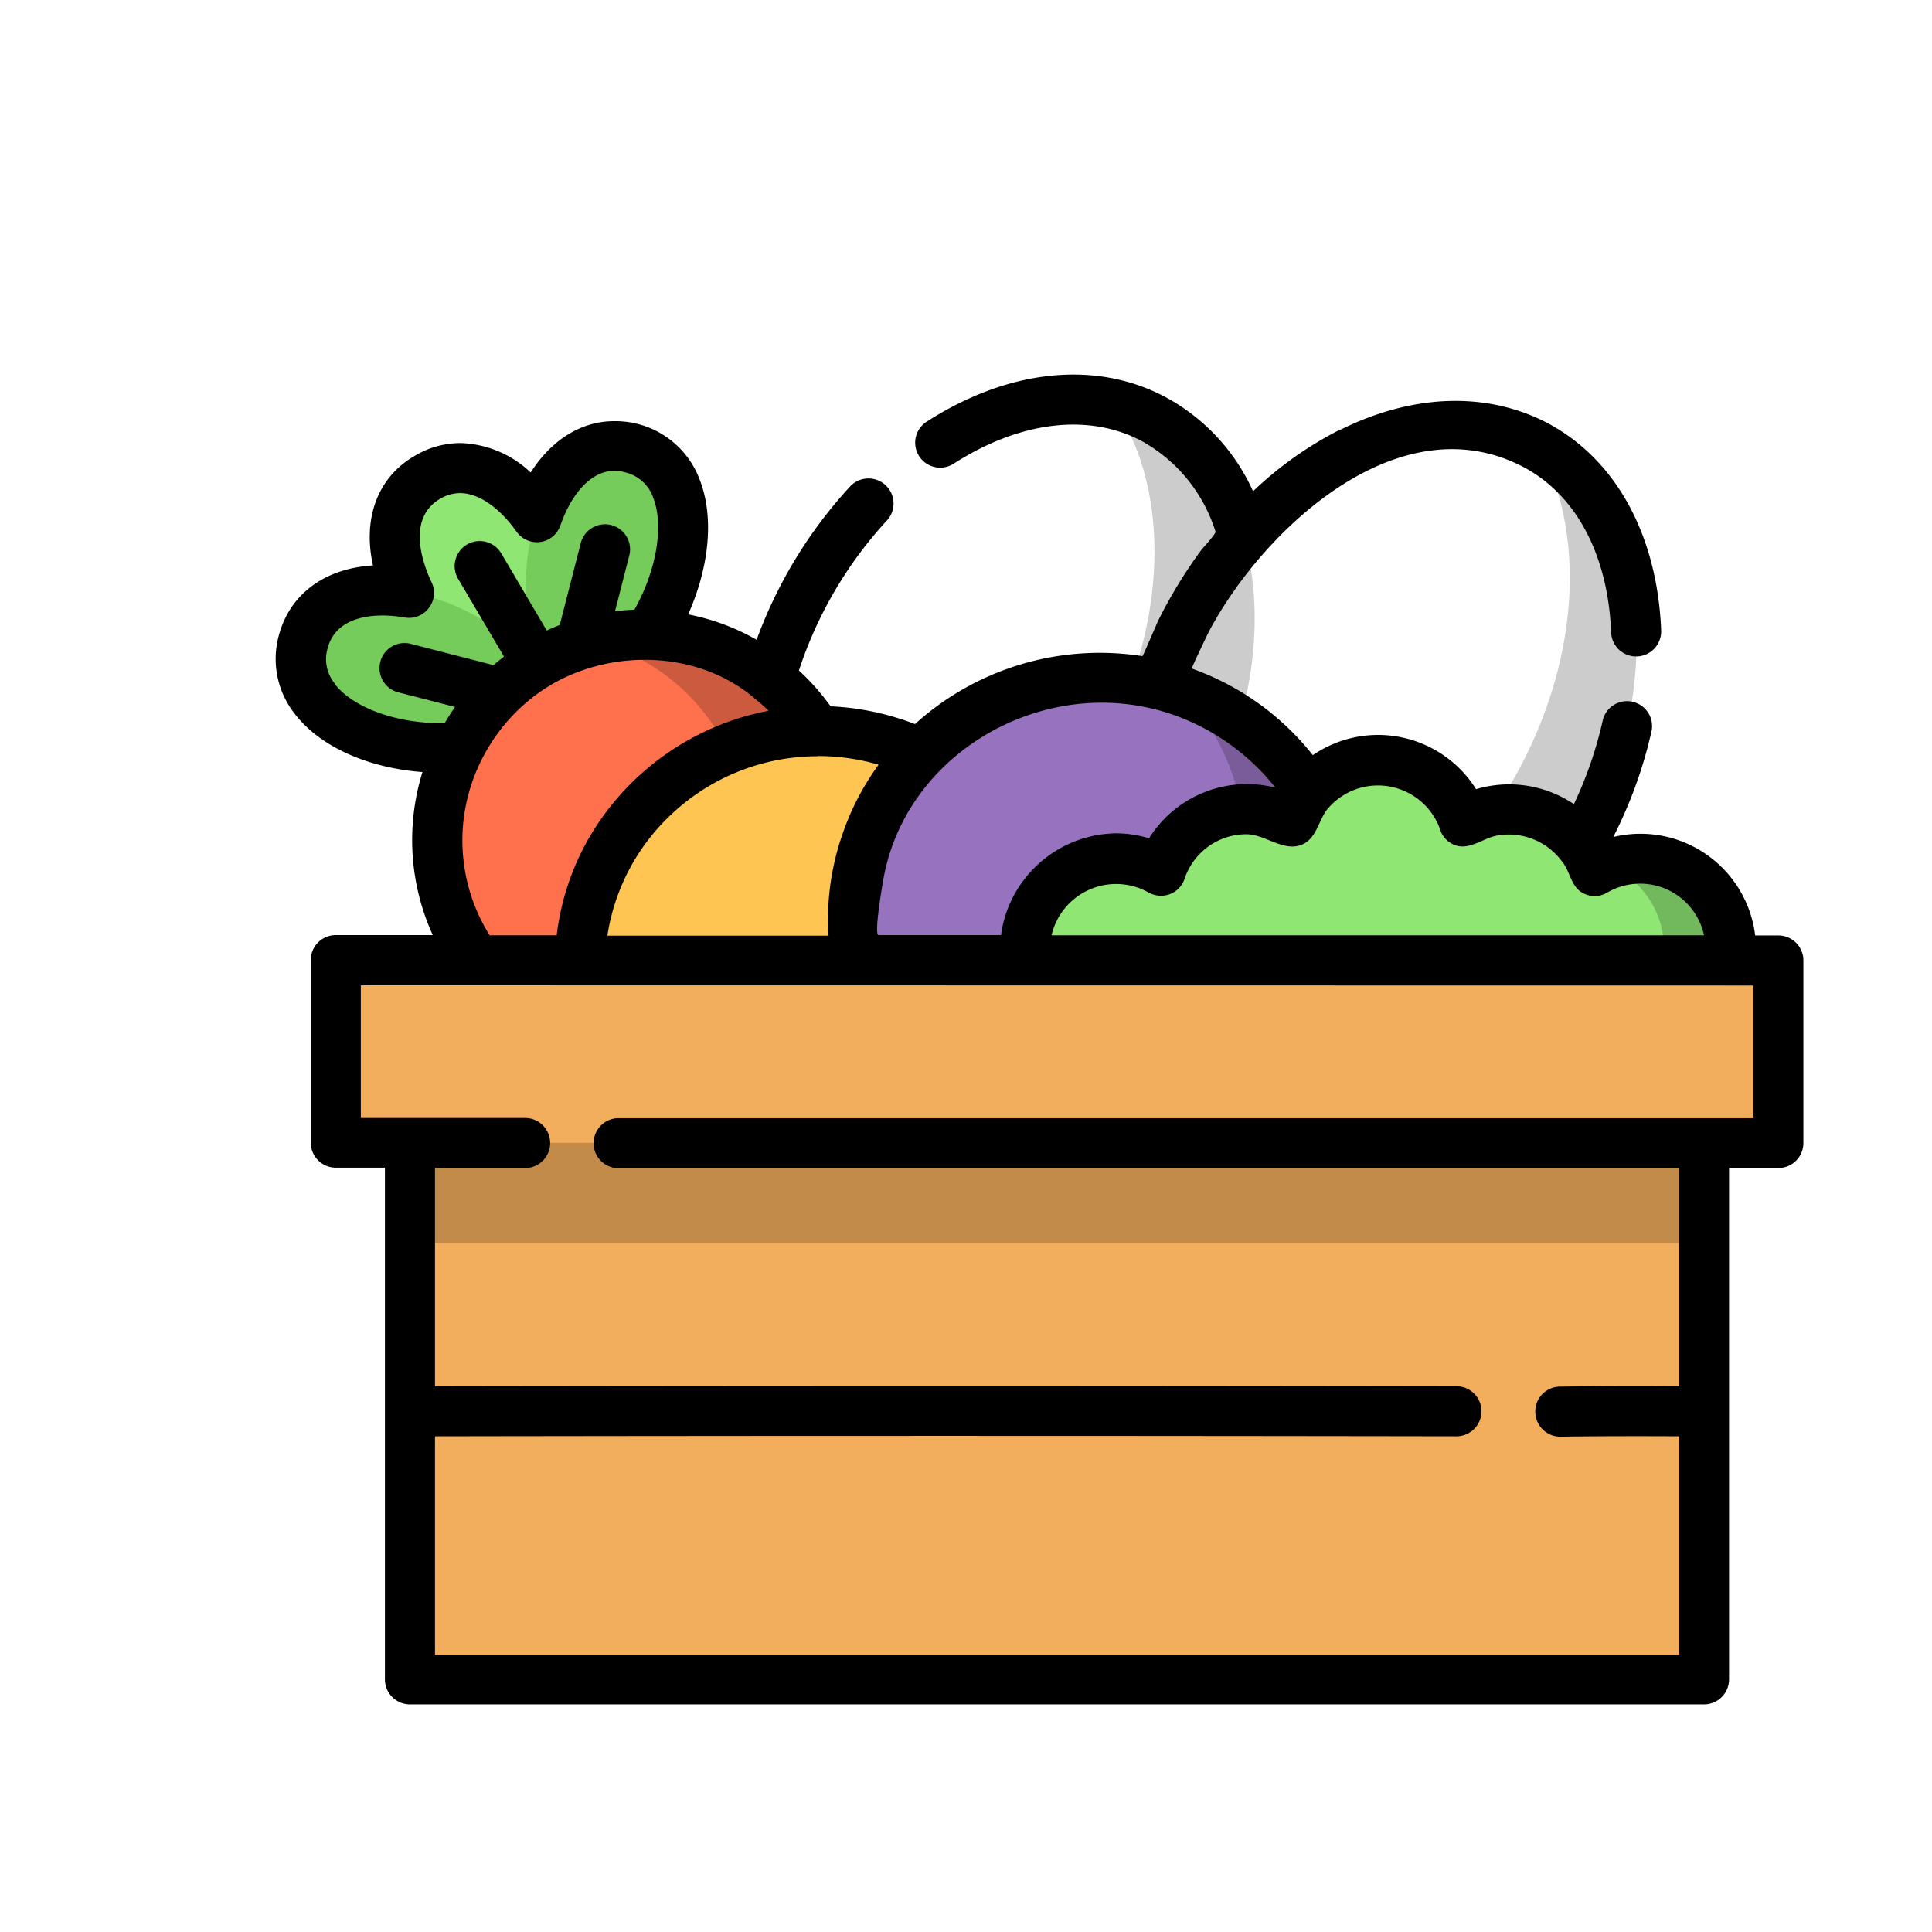  <svg xmlns="http://www.w3.org/2000/svg" viewBox="-1.5 -1.5 10.5 10.5" style="enable-background:new 0 0 512 512" xml:space="preserve" width="55" height="55"><path transform="rotate(-62.206 244.269 142.39)" style="fill:#ff8d36" d="M5.693 2.308A1.733 1.233 0 0 1 3.96 3.541a1.733 1.233 0 0 1-1.733-1.233 1.733 1.233 0 0 1 3.466 0z"/><path style="opacity:.2;enable-background:new" d="M4.768.775a.902.902 0 0 0-.225-.082c.312.434.316 1.161-.035 1.828-.393.745-1.099 1.167-1.673 1.041.084.117.19.213.318.28.602.318 1.452-.112 1.899-.958s.319-1.791-.283-2.108z"/><path transform="rotate(-62.206 372.33 151.094)" style="fill:#69b551" d="M7.769 2.449a1.733 1.233 0 0 1-1.733 1.233 1.733 1.233 0 0 1-1.733-1.233 1.733 1.233 0 0 1 3.466 0z"/><path style="opacity:.2;enable-background:new" d="M6.858.925c.253.44.235 1.115-.093 1.738-.446.847-1.297 1.275-1.899.958l-.013-.008a.942.942 0 0 0 .376.37c.602.318 1.452-.112 1.899-.958.442-.841.321-1.776-.27-2.101z"/><path style="fill:#8fe673" d="M1.567 2.353c.255-.652-.283-1.535-.745-1.261s.052 1.17.745 1.261z"/><path style="fill:#76cc5b" d="M1.567 2.353c-.28-.641-1.285-.885-1.418-.365s.864.791 1.418.365z"/><path style="fill:#76cc5b" d="M1.567 2.353c-.426-.555-.155-1.552.365-1.419s.276 1.139-.365 1.419z"/><path style="fill:#599944" d="M1.681 2.427a.092.092 0 0 0 .009-.017l.002-.003a.103.103 0 0 0 .007-.02l.224-.875a.136.136 0 0 0-.263-.068l-.143.557-.293-.495a.135.135 0 1 0-.234.138l.293.495-.557-.143a.136.136 0 0 0-.068.263l.875.225h.001l.011.002.006.002.017.001h.001a.162.162 0 0 0 .025-.003l.014-.003.007-.002.012-.005.007-.003.003-.002.013-.008.001-.001.002-.002a.199.199 0 0 0 .014-.012l.002-.002a.12.12 0 0 0 .012-.015c-.001-.001 0-.002.001-.003z"/><path style="fill:#ff704d" d="M3.112 3.065a1.117 1.117 0 0 1-1.117 1.117A1.117 1.117 0 0 1 .878 3.065a1.117 1.117 0 0 1 2.234 0z"/><path style="opacity:.2;enable-background:new" d="M1.995 1.948c-.094 0-.185.012-.272.034a1.117 1.117 0 0 1 0 2.166 1.117 1.117 0 1 0 .272-2.2z"/><path style="fill:#ffc552" d="M4.245 3.748a1.297 1.277 0 0 1-1.297 1.278 1.297 1.277 0 0 1-1.296-1.278 1.297 1.277 0 0 1 2.593 0z"/><path style="opacity:.2;enable-background:new" d="M3.082 2.478c.372.225.619.628.619 1.089a1.287 1.287 0 0 1-1.431 1.27c.197.119.429.188.677.188.716 0 1.297-.572 1.297-1.277a1.283 1.283 0 0 0-1.162-1.27z"/><path style="fill:#9773bf" d="M5.814 3.501a1.339 1.319 0 0 1-1.339 1.318 1.339 1.319 0 0 1-1.338-1.318 1.339 1.319 0 0 1 2.678 0z"/><path style="opacity:.2;enable-background:new" d="M4.93 2.26a1.3 1.3 0 0 1 .34.878 1.33 1.33 0 0 1-1.339 1.319c-.16 0-.313-.028-.455-.078a1.346 1.346 0 0 0 .998.441 1.33 1.33 0 0 0 1.339-1.319A1.318 1.318 0 0 0 4.93 2.26z"/><path style="fill:#8fe673" d="M7.907 3.657a.492.492 0 0 0-.738-.425.492.492 0 0 0-.713-.268.492.492 0 0 0-.932 0 .492.492 0 0 0-.713.268.492.492 0 0 0-.738.425v.738h3.835v-.738z"/><path d="M7.415 3.165a.488.488 0 0 0-.181.035.492.492 0 0 1 .31.457v.738h.362v-.738a.492.492 0 0 0-.492-.492z" style="opacity:.2"/><path style="fill:#f2ae5d" d="m4.245 4.215-3.512.499V7.63h7.033V4.714Z"/><path style="opacity:.2;enable-background:new" d="M.733 4.714v.541h7.033v-.541l-3.522-.499Z"/><path style="fill:#f2ae5d" d="M.325 3.718h7.84v.993H.325v-.993z"/><path d="M5.775.839a1.988 1.988 0 0 0-.465.331 1.088 1.088 0 0 0-.478-.513c-.378-.2-.851-.151-1.296.135a.135.135 0 1 0 .147.228c.36-.231.733-.276 1.022-.123a.854.854 0 0 1 .401.492c.004.011-.069.089-.078.101a2.599 2.599 0 0 0-.231.378c-.008.015-.085.198-.088.198a1.496 1.496 0 0 0-1.236.369l-.006-.002a1.454 1.454 0 0 0-.447-.094h-.005l-.001-.001-.038-.05-.002-.002a1.223 1.223 0 0 0-.132-.142 2.219 2.219 0 0 1 .478-.815.136.136 0 0 0-.2-.185 2.49 2.49 0 0 0-.508.833 1.215 1.215 0 0 0-.372-.138c.115-.258.142-.529.063-.731a.488.488 0 0 0-.465-.319c-.18 0-.341.102-.454.279a.577.577 0 0 0-.383-.16.486.486 0 0 0-.248.07c-.203.118-.282.341-.226.595-.264.016-.453.157-.512.382a.481.481 0 0 0 .089.427c.136.176.396.292.692.314a1.247 1.247 0 0 0 .056.886H.325a.136.136 0 0 0-.136.136v.992c0 .075.061.136.136.136h.267v2.781c0 .075.061.136.136.136h7.033a.136.136 0 0 0 .136-.136V4.848h.268a.136.136 0 0 0 .136-.136V3.72a.136.136 0 0 0-.136-.136h-.126a.628.628 0 0 0-.771-.535c.095-.187.165-.382.209-.581a.136.136 0 0 0-.265-.059 2.178 2.178 0 0 1-.158.461l-.005-.003a.631.631 0 0 0-.527-.078.628.628 0 0 0-.887-.185 1.465 1.465 0 0 0-.659-.471 5.998 5.998 0 0 1 .097-.206c.292-.547 1.029-1.246 1.708-.888.285.151.459.478.475.898a.136.136 0 0 0 .272-.011c-.021-.52-.247-.931-.62-1.128C6.576.626 6.173.64 5.774.841zm-2.833 1.77h.005a1.172 1.172 0 0 1 .321.045l.007.002a1.42 1.42 0 0 0-.208.413l-.002.005a1.42 1.42 0 0 0-.064.482l.001.014.001.015H1.801a1.138 1.138 0 0 1 .334-.646 1.159 1.159 0 0 1 .808-.329zm-.344-.316.003.003a.809.809 0 0 1 .076.067 1.439 1.439 0 0 0-.988.712 1.397 1.397 0 0 0-.161.488l-.002.018-.001.002h-.364a.971.971 0 0 1-.148-.517c0-.338.181-.659.468-.836l.005-.003c.335-.202.805-.193 1.111.065zM.321 2.217a.21.21 0 0 1-.041-.192c.038-.148.185-.18.3-.18.038 0 .078.004.12.011a.135.135 0 0 0 .131-.052.135.135 0 0 0 .014-.141c-.037-.078-.144-.338.045-.451A.214.214 0 0 1 1 1.18c.1 0 .212.076.307.209a.135.135 0 0 0 .239-.035c.065-.184.174-.295.292-.295.019 0 .039.002.059.008a.213.213 0 0 1 .153.138c.059.152.018.395-.102.608l-.012.001a1.252 1.252 0 0 0-.094.008l.079-.309a.136.136 0 0 0-.263-.068l-.116.452-.003.001c-.023.009-.046.018-.068.029l-.247-.419a.135.135 0 1 0-.234.138l.249.422-.058.047-.455-.117a.136.136 0 0 0-.068.263l.315.081a1.221 1.221 0 0 0-.048.074l-.001.002-.007.012c-.255.005-.496-.082-.597-.212zm7.708 1.639v.721H1.862a.136.136 0 1 0 0 .272h5.764v1.185a30.139 30.139 0 0 0-.648.002.135.135 0 0 0-.134.138.136.136 0 0 0 .136.134h.002c.207-.003.427-.003.644-.002v1.188H.864V6.306c1.863-.003 3.68-.003 5.551 0a.135.135 0 1 0 .001-.272c-1.871-.003-3.688-.003-5.552 0V4.848h.49a.136.136 0 1 0 0-.272H.461v-.721l7.568.001zm-2.457-.764c.085-.032.092-.135.145-.198a.358.358 0 0 1 .61.115l.005.014a.135.135 0 0 0 .075.07c.077.029.152-.036.225-.051a.359.359 0 0 1 .355.137c.051.06.049.152.132.182a.132.132 0 0 0 .116-.01.355.355 0 0 1 .526.232H4.215a.36.36 0 0 1 .526-.233.14.14 0 0 0 .116.01.136.136 0 0 0 .081-.084.354.354 0 0 1 .337-.242c.1.001.199.095.296.058zm-.144-.312-.008-.002a.627.627 0 0 0-.675.278.623.623 0 0 0-.181-.027.64.64 0 0 0-.62.528l-.004.025h-.665c-.027 0 .021-.275.025-.298.115-.668.816-1.089 1.465-.932.262.063.5.218.665.427z"/></svg>